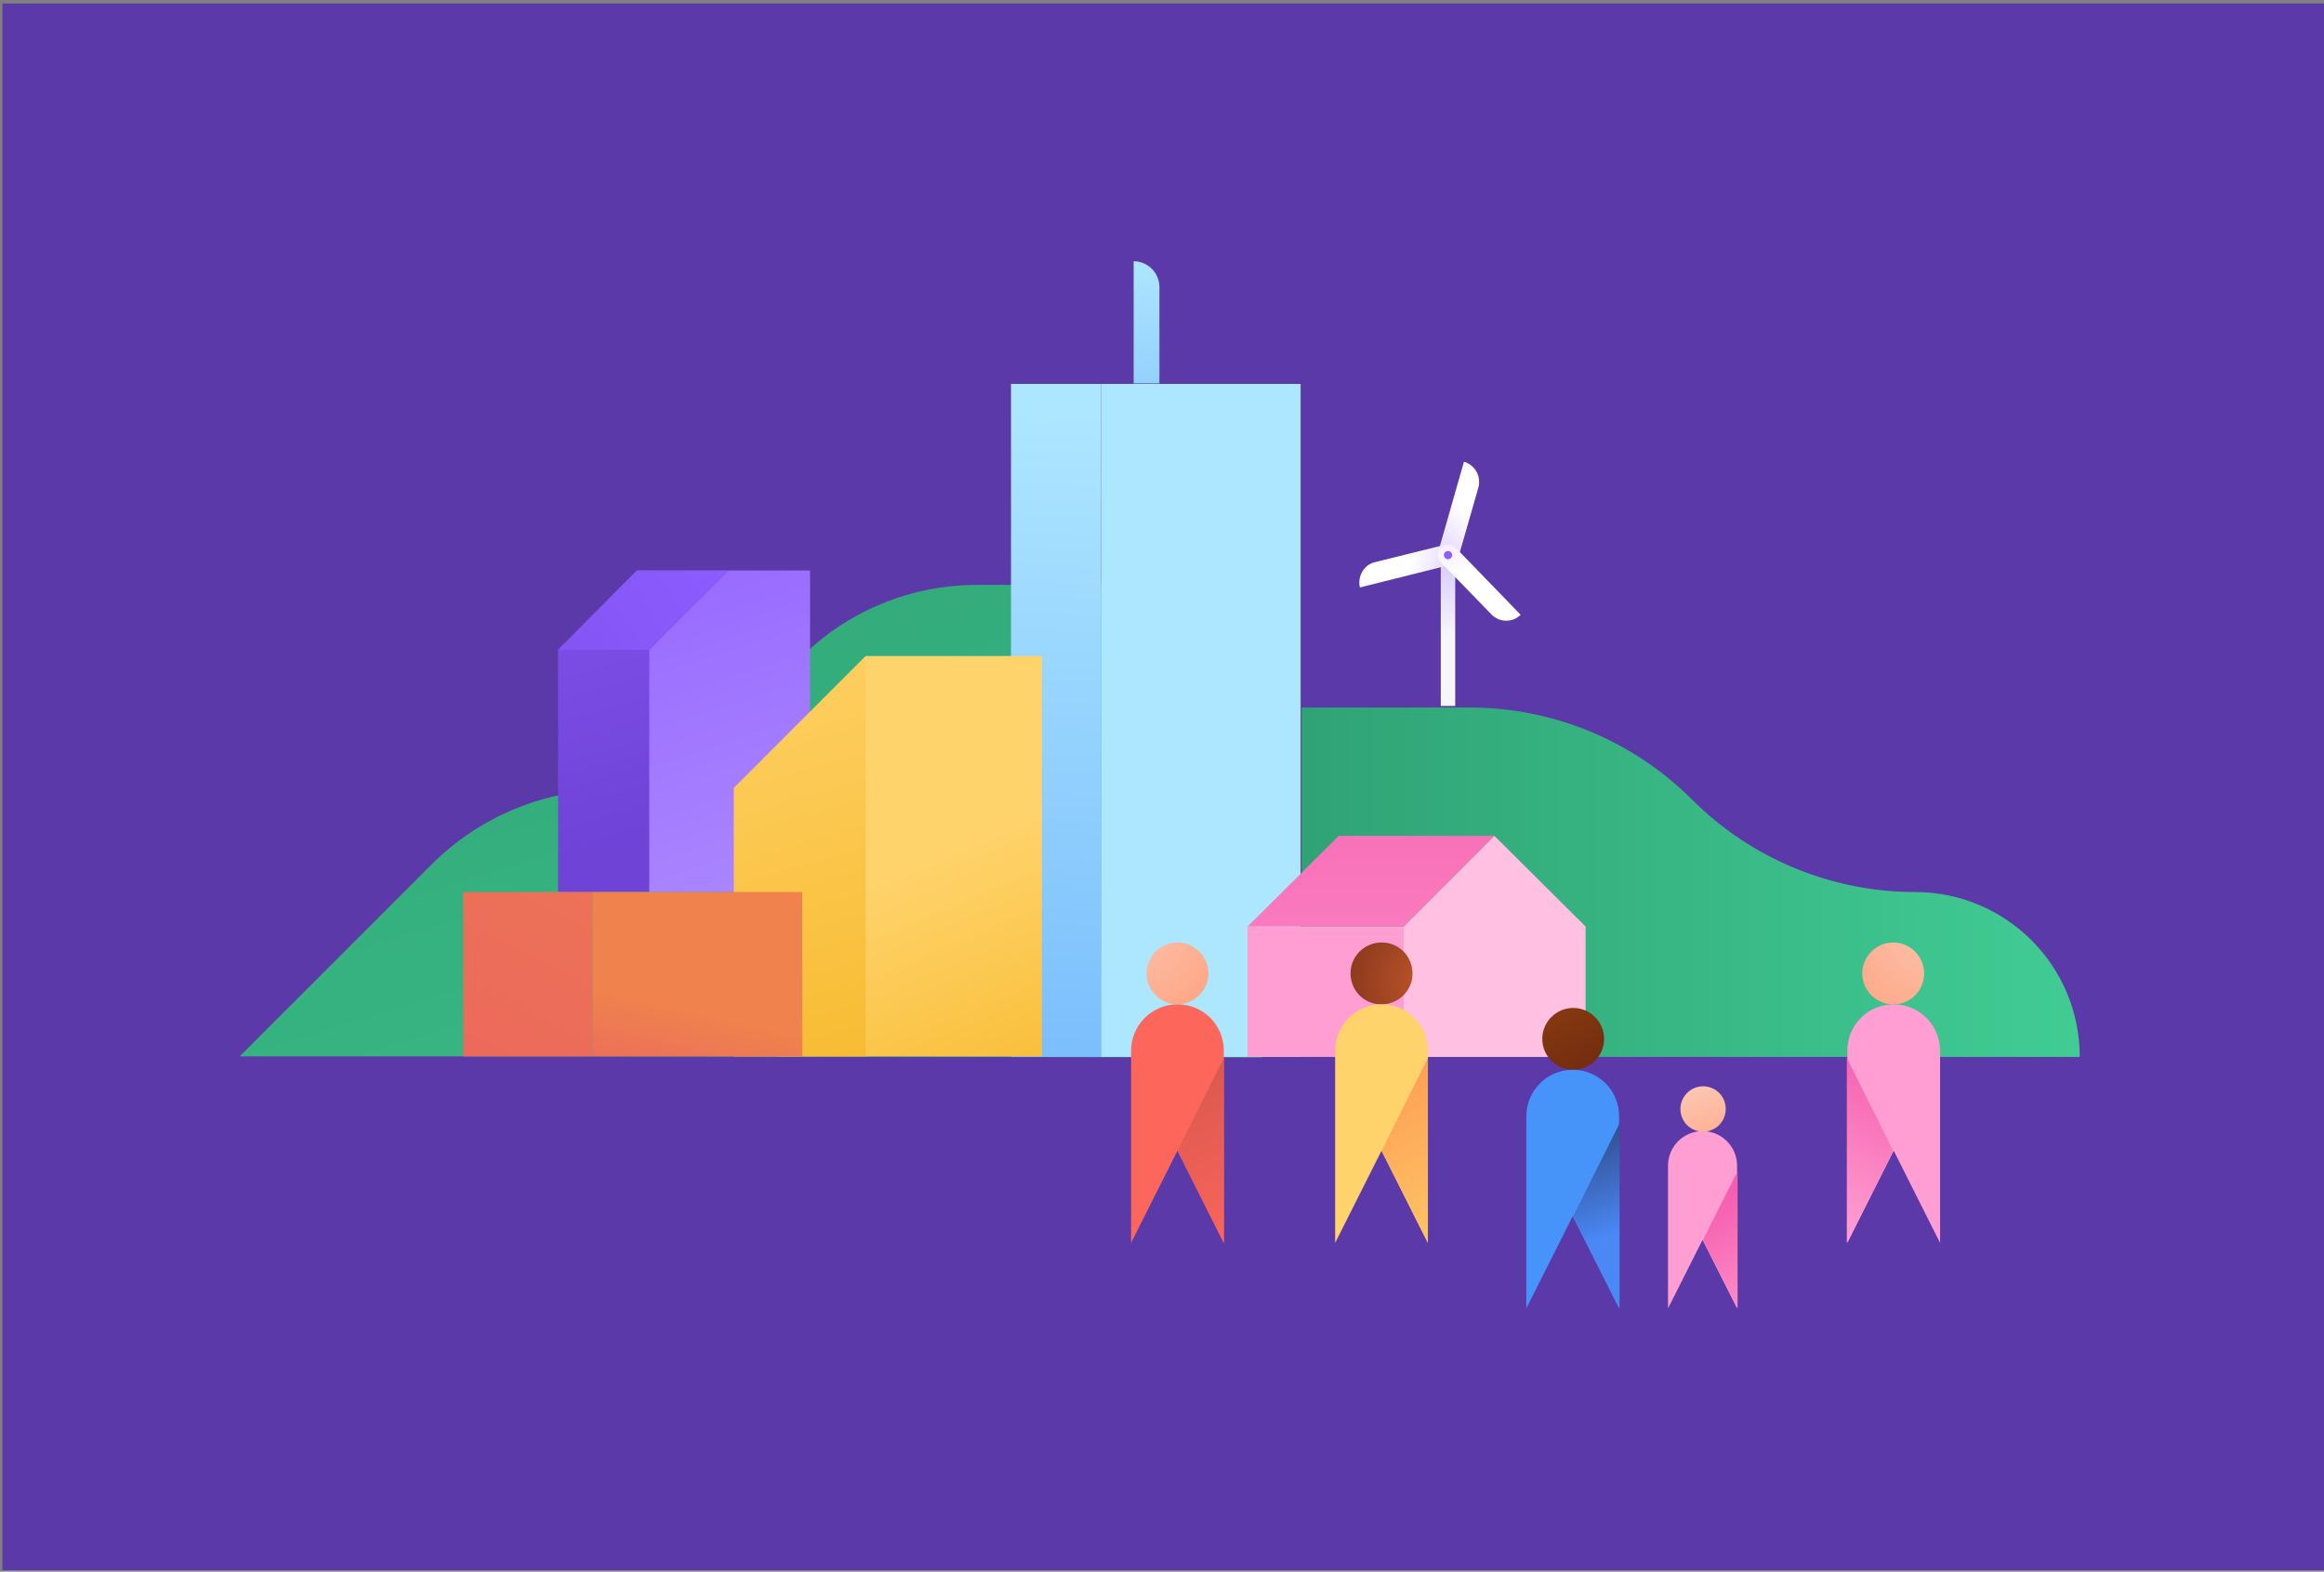 <svg width="451" height="305" viewBox="0 0 451 305" fill="none" xmlns="http://www.w3.org/2000/svg">
<rect x="0" y="0" width="451" height="305" fill="#808080" stroke="none"/>
<g clip-path="url(#clip0)">
<rect width="450.5" height="304" transform="translate(0.5 0.7)" fill="#42428F"/>
<rect width="450.5" height="304" transform="translate(0.5 0.7)" fill="#5B39A8"/>
<path d="M252.5 137.3H285.2C301.4 137.3 316.9 143.7 328.4 155.2C339.8 166.6 355.4 173.1 371.6 173.1C389.3 173.1 403.6 187.4 403.6 205.1H307.8H252.6V137.3H252.5Z" fill="url(#paint0_linear)"/>
<path d="M122.1 205H46.5L83.7 167.8C93.1 158.4 105.8 153.2 119 153.2H129.8L155.3 127.7C164.4 118.6 176.7 113.5 189.6 113.5H244.9V205.2L122.1 205Z" fill="url(#paint1_linear)"/>
<path d="M123.601 110.7L108.301 126.1V173.1H126.001L141.401 110.7H123.601Z" fill="url(#paint2_linear)"/>
<path d="M141.401 110.7L126.001 126.1V173.1H157.201V110.7H141.401Z" fill="url(#paint3_linear)"/>
<path d="M123.601 110.7L108.301 126.1H126.001L141.401 110.7H123.601Z" fill="url(#paint4_linear)"/>
<path d="M220 50.7C222.8 50.7 225 53 225 55.7V74.4H220V50.7Z" fill="url(#paint5_linear)"/>
<path d="M213.7 74.5H196.2V205.1H213.7V74.5Z" fill="url(#paint6_linear)"/>
<path d="M252.4 74.5H213.7V205.1H252.4V74.5Z" fill="#ADE6FF"/>
<path d="M202.2 205V127.3H168L150.9 205H202.2Z" fill="url(#paint7_linear)"/>
<path d="M168 205V127.3L142.4 152.9V205H168Z" fill="url(#paint8_linear)"/>
<path d="M115 173.1H89.9V205H115V173.1Z" fill="url(#paint9_linear)"/>
<path d="M155.7 173.1H115V205H155.7V173.1Z" fill="url(#paint10_linear)"/>
<path d="M272.4 179.8L290 162.2L307.7 179.8V205.1H272.4V179.8Z" fill="#FFC0E2"/>
<path d="M242.101 179.8L259.801 162.2H290.001L272.401 179.8H242.101Z" fill="url(#paint11_linear)"/>
<path d="M242.101 179.8V205.1H272.401V179.8H242.101Z" fill="url(#paint12_linear)"/>
<path d="M282.4 137H279.6V108L282.4 103.9V137Z" fill="url(#paint13_linear)"/>
<path d="M280.5 109.601C279.4 109.301 278.8 108.201 279.1 107.101L284.1 89.601C286.2 90.201 287.5 92.401 286.9 94.601L283 108.201C282.6 109.301 281.5 110.001 280.5 109.601Z" fill="url(#paint14_linear)"/>
<path d="M283 107.2C283.3 108.3 282.6 109.4 281.5 109.6L263.9 114C263.4 111.8 264.7 109.6 266.8 109.1L280.5 105.7C281.6 105.5 282.7 106.1 283 107.2Z" fill="url(#paint15_linear)"/>
<path d="M279.6 106.3C280.4 105.5 281.7 105.5 282.5 106.3L295.1 119.3C293.5 120.9 290.9 120.8 289.4 119.2L279.6 109.1C278.8 108.3 278.8 107 279.6 106.3Z" fill="url(#paint16_linear)"/>
<path d="M281.802 107.816C281.854 107.377 281.54 106.979 281.101 106.928C280.662 106.876 280.265 107.19 280.213 107.628C280.161 108.067 280.475 108.465 280.914 108.517C281.352 108.568 281.75 108.255 281.802 107.816Z" fill="#8D5CFF"/>
<path d="M228.5 194.9C231.8 194.9 234.5 192.2 234.5 188.9C234.5 185.6 231.8 182.9 228.5 182.9C225.2 182.9 222.5 185.6 222.5 188.9C222.5 192.2 225.2 194.9 228.5 194.9Z" fill="url(#paint17_radial)"/>
<path d="M237.5 241.2L228.5 223.3L219.5 241.2V203.9C219.5 199 223.5 194.9 228.5 194.9C233.5 194.9 237.5 198.9 237.5 203.9V241.2Z" fill="#FD665B"/>
<path d="M228.5 223.301L237.5 205.301V241.201L228.5 223.301Z" fill="url(#paint18_linear)"/>
<path d="M305.3 207.601C308.6 207.601 311.3 204.901 311.3 201.601C311.3 198.301 308.6 195.601 305.3 195.601C302 195.601 299.3 198.301 299.3 201.601C299.3 204.901 302 207.601 305.3 207.601Z" fill="url(#paint19_radial)"/>
<path d="M314.2 253.901L305.2 236.001L296.2 253.901V216.601C296.2 211.701 300.2 207.601 305.2 207.601C310.2 207.601 314.2 211.601 314.2 216.601V253.901Z" fill="#4694FA"/>
<path d="M305.3 236.001L314.3 218.001V253.901L305.3 236.001Z" fill="url(#paint20_linear)"/>
<path d="M367.4 194.9C364.1 194.9 361.4 192.2 361.4 188.9C361.4 185.6 364.1 182.9 367.4 182.9C370.7 182.9 373.4 185.6 373.4 188.9C373.4 192.2 370.8 194.9 367.4 194.9Z" fill="url(#paint21_radial)"/>
<path d="M358.5 241.2L367.5 223.3L376.5 241.2V203.9C376.5 199 372.5 194.9 367.5 194.9C362.5 194.9 358.5 198.9 358.5 203.9V241.2Z" fill="#FF9ED2"/>
<path d="M367.4 223.301L358.4 205.301V241.201L367.4 223.301Z" fill="url(#paint22_linear)"/>
<path d="M330.501 219.6C333.001 219.6 334.901 217.6 334.901 215.2C334.901 212.7 332.901 210.8 330.501 210.8C328.101 210.8 326.101 212.8 326.101 215.2C326.101 217.6 328.001 219.6 330.501 219.6Z" fill="url(#paint23_linear)"/>
<path d="M337.1 253.9L330.4 240.6L323.7 253.9V226.2C323.7 222.5 326.7 219.5 330.4 219.5C334.1 219.5 337.1 222.5 337.1 226.2V253.9Z" fill="#FF9ED2"/>
<path d="M330.5 240.6L337.2 227.3V253.9L330.5 240.6Z" fill="url(#paint24_linear)"/>
<path d="M267.7 194.9C264.4 194.7 261.9 191.9 262.1 188.5C262.3 185.2 265.2 182.7 268.5 182.9C271.8 183.1 274.3 185.9 274.1 189.3C273.9 192.6 271 195.1 267.7 194.9Z" fill="url(#paint25_radial)"/>
<path d="M277.1 241.199L268.1 223.299L259.1 241.199V203.899C259.1 198.999 263.1 194.899 268.1 194.899C273.1 194.899 277.1 198.899 277.1 203.899V241.199Z" fill="#FFD36B"/>
<path d="M268.1 223.3L277.1 205.3V241.2L268.1 223.3Z" fill="url(#paint26_linear)"/>
</g>
<defs>
<linearGradient id="paint0_linear" x1="252.473" y1="171.21" x2="403.488" y2="171.21" gradientUnits="userSpaceOnUse">
<stop offset="0.004" stop-color="#30A375"/>
<stop offset="1" stop-color="#41CC94"/>
</linearGradient>
<linearGradient id="paint1_linear" x1="119.533" y1="74.469" x2="199.85" y2="333.605" gradientUnits="userSpaceOnUse">
<stop offset="0.004" stop-color="#30A375"/>
<stop offset="1" stop-color="#41CC94"/>
</linearGradient>
<linearGradient id="paint2_linear" x1="102.285" y1="64.694" x2="130.368" y2="160.94" gradientUnits="userSpaceOnUse">
<stop offset="0" stop-color="#8D5CFF"/>
<stop offset="1" stop-color="#6F43D6"/>
</linearGradient>
<linearGradient id="paint3_linear" x1="119.883" y1="75.863" x2="162.476" y2="205.348" gradientUnits="userSpaceOnUse">
<stop offset="0" stop-color="#8D5CFF"/>
<stop offset="0.999" stop-color="#B494FF"/>
</linearGradient>
<linearGradient id="paint4_linear" x1="140.328" y1="108.622" x2="36.007" y2="174.448" gradientUnits="userSpaceOnUse">
<stop offset="0" stop-color="#8D5CFF"/>
<stop offset="1" stop-color="#6F43D6"/>
</linearGradient>
<linearGradient id="paint5_linear" x1="219.888" y1="50.468" x2="237.181" y2="146.683" gradientUnits="userSpaceOnUse">
<stop stop-color="#ADE6FF"/>
<stop offset="0.997" stop-color="#4694FA"/>
</linearGradient>
<linearGradient id="paint6_linear" x1="208.514" y1="79.866" x2="193.217" y2="339.248" gradientUnits="userSpaceOnUse">
<stop stop-color="#ADE6FF"/>
<stop offset="0.997" stop-color="#4694FA"/>
</linearGradient>
<linearGradient id="paint7_linear" x1="208.774" y1="242.443" x2="177.309" y2="167.92" gradientUnits="userSpaceOnUse">
<stop stop-color="#F3AF13"/>
<stop offset="1" stop-color="#FFD36B"/>
</linearGradient>
<linearGradient id="paint8_linear" x1="181.97" y1="256.622" x2="139.993" y2="114.612" gradientUnits="userSpaceOnUse">
<stop stop-color="#F3AF13"/>
<stop offset="1" stop-color="#FFD36B"/>
</linearGradient>
<linearGradient id="paint9_linear" x1="86.131" y1="221.381" x2="145.241" y2="104.217" gradientUnits="userSpaceOnUse">
<stop stop-color="#EB665E"/>
<stop offset="1" stop-color="#EF824D"/>
</linearGradient>
<linearGradient id="paint10_linear" x1="129.266" y1="215.387" x2="133.687" y2="196.14" gradientUnits="userSpaceOnUse">
<stop stop-color="#EB665E"/>
<stop offset="1" stop-color="#EF824D"/>
</linearGradient>
<linearGradient id="paint11_linear" x1="266.081" y1="123.215" x2="266.081" y2="248.915" gradientUnits="userSpaceOnUse">
<stop stop-color="#F55DAE"/>
<stop offset="1" stop-color="#FF9ED2"/>
</linearGradient>
<linearGradient id="paint12_linear" x1="250.524" y1="94.11" x2="256.039" y2="174.563" gradientUnits="userSpaceOnUse">
<stop stop-color="#F55DAE"/>
<stop offset="1" stop-color="#FF9ED2"/>
</linearGradient>
<linearGradient id="paint13_linear" x1="281.027" y1="123.283" x2="281.027" y2="103.95" gradientUnits="userSpaceOnUse">
<stop stop-color="#F5F6FA"/>
<stop offset="1" stop-color="#D1BDFF"/>
</linearGradient>
<linearGradient id="paint14_linear" x1="283.939" y1="98.767" x2="279.267" y2="103.872" gradientUnits="userSpaceOnUse">
<stop stop-color="white"/>
<stop offset="1" stop-color="#EAE0FF"/>
</linearGradient>
<linearGradient id="paint15_linear" x1="273.506" y1="110.068" x2="279.477" y2="111.21" gradientUnits="userSpaceOnUse">
<stop stop-color="white"/>
<stop offset="1" stop-color="#EAE0FF"/>
</linearGradient>
<linearGradient id="paint16_linear" x1="285.894" y1="110.98" x2="280.413" y2="98.784" gradientUnits="userSpaceOnUse">
<stop stop-color="white"/>
<stop offset="1" stop-color="#EAE0FF"/>
</linearGradient>
<radialGradient id="paint17_radial" cx="0" cy="0" r="1" gradientUnits="userSpaceOnUse" gradientTransform="translate(219.896 180.176) scale(25.866)">
<stop stop-color="#FCC2AB"/>
<stop offset="0.999" stop-color="#FF9D78"/>
</radialGradient>
<linearGradient id="paint18_linear" x1="223.671" y1="194.52" x2="245.618" y2="241.076" gradientUnits="userSpaceOnUse">
<stop stop-color="#CC524A"/>
<stop offset="0.999" stop-color="#FD665B"/>
</linearGradient>
<radialGradient id="paint19_radial" cx="0" cy="0" r="1" gradientUnits="userSpaceOnUse" gradientTransform="translate(295.829 183.569) scale(40.028)">
<stop stop-color="#9C470E"/>
<stop offset="0.999" stop-color="#5E1F11"/>
</radialGradient>
<linearGradient id="paint20_linear" x1="314.298" y1="239.017" x2="301.883" y2="206.207" gradientUnits="userSpaceOnUse">
<stop stop-color="#4988F5"/>
<stop offset="0.998" stop-color="#212240"/>
</linearGradient>
<radialGradient id="paint21_radial" cx="0" cy="0" r="1" gradientUnits="userSpaceOnUse" gradientTransform="translate(374.387 180.176) rotate(180) scale(27.673)">
<stop stop-color="#FCC2AB"/>
<stop offset="0.999" stop-color="#FF9D78"/>
</radialGradient>
<linearGradient id="paint22_linear" x1="367.193" y1="205.243" x2="352.561" y2="236.723" gradientUnits="userSpaceOnUse">
<stop stop-color="#F55DAE"/>
<stop offset="1" stop-color="#FF9ED2"/>
</linearGradient>
<linearGradient id="paint23_linear" x1="327.521" y1="208.419" x2="336.5" y2="228.704" gradientUnits="userSpaceOnUse">
<stop stop-color="#FCCCBA"/>
<stop offset="0.999" stop-color="#FF9D78"/>
</linearGradient>
<linearGradient id="paint24_linear" x1="332.656" y1="232.554" x2="346.955" y2="258.159" gradientUnits="userSpaceOnUse">
<stop stop-color="#F55DAE"/>
<stop offset="1" stop-color="#FF9ED2"/>
</linearGradient>
<radialGradient id="paint25_radial" cx="0" cy="0" r="1" gradientUnits="userSpaceOnUse" gradientTransform="translate(277.284 190.485) rotate(180) scale(30.659)">
<stop stop-color="#BE562A"/>
<stop offset="0.999" stop-color="#5E1F11"/>
</radialGradient>
<linearGradient id="paint26_linear" x1="258.319" y1="187.608" x2="290.908" y2="249.46" gradientUnits="userSpaceOnUse">
<stop stop-color="#FC8549"/>
<stop offset="0.999" stop-color="#FFD36B"/>
</linearGradient>
<clipPath id="clip0">
<rect width="450.5" height="304" fill="white" transform="translate(0.5 0.7)"/>
</clipPath>
</defs>
</svg>